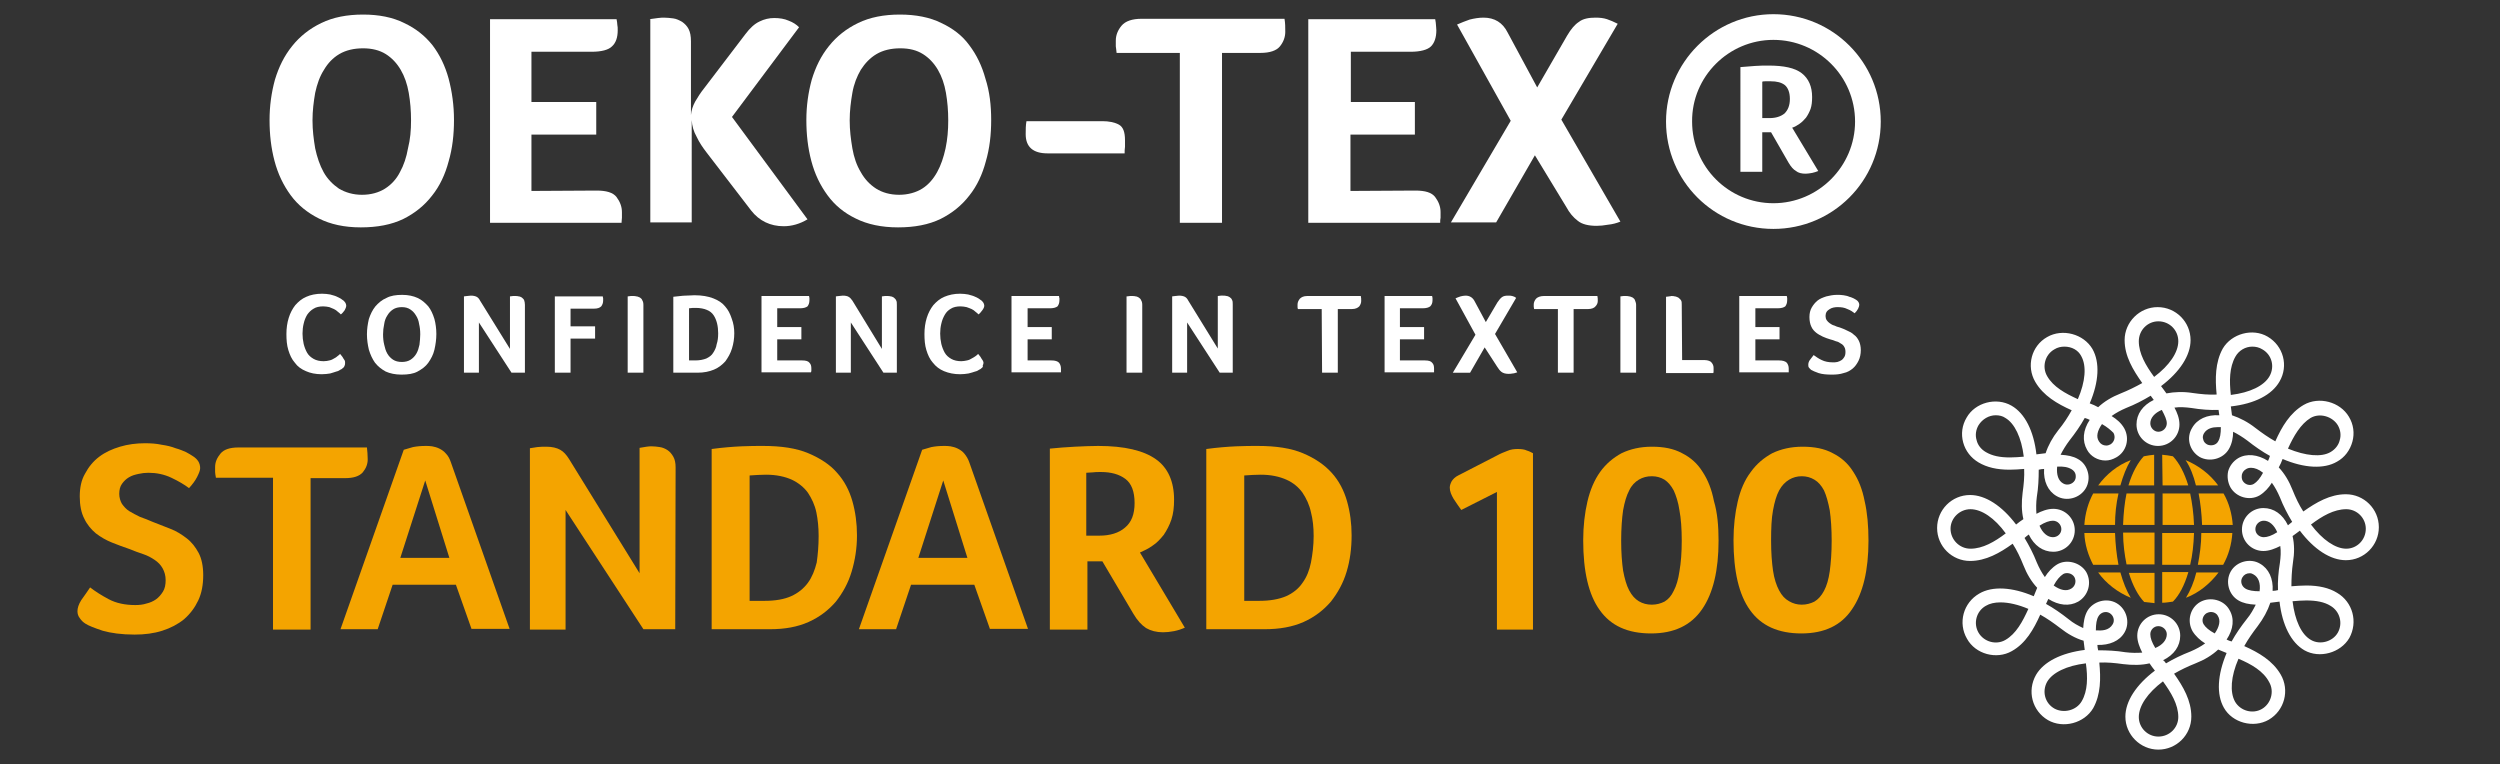 <?xml version="1.0" encoding="UTF-8"?> <!-- Generator: Adobe Illustrator 25.0.0, SVG Export Plug-In . SVG Version: 6.00 Build 0) --> <svg xmlns="http://www.w3.org/2000/svg" xmlns:xlink="http://www.w3.org/1999/xlink" version="1.1" id="layer" x="0px" y="0px" viewBox="0 0 652 199.3" style="enable-background:new 0 0 652 199.3;" xml:space="preserve"><rect x="0" y="0" width="652" height="199.3" fill="#333333" stroke="none"/> <style type="text/css"> .st0{fill:#FFFFFF;} .st1{fill:#F4A400;} </style> <g> <path class="st0" d="M89.4,96c-0.1,0.1-0.3,0.3-0.6,0.4c-0.3,0.2-0.6,0.4-1.1,0.5c-0.5,0.2-1,0.3-1.6,0.5c-0.6,0.1-1.4,0.2-2.2,0.2 c-1.6,0-3-0.3-4.1-0.8c-1.2-0.5-2.2-1.2-2.9-2.2c-0.8-0.9-1.3-2-1.7-3.3c-0.4-1.3-0.5-2.7-0.5-4.2s0.2-2.9,0.6-4.2 c0.4-1.3,1-2.4,1.7-3.3c0.8-0.9,1.7-1.7,2.9-2.2c1.1-0.5,2.5-0.8,4.1-0.8c0.8,0,1.5,0.1,2.1,0.2c0.6,0.2,1.2,0.3,1.6,0.5 c0.5,0.2,0.8,0.4,1.2,0.6c0.3,0.2,0.5,0.4,0.7,0.5c0.2,0.2,0.3,0.3,0.5,0.6c0.1,0.2,0.2,0.5,0.2,0.7c0,0.4-0.2,0.8-0.4,1.2 c-0.3,0.4-0.6,0.8-1,1.1c-0.2-0.2-0.5-0.5-0.8-0.7c-0.3-0.3-0.6-0.5-1-0.7s-0.8-0.3-1.2-0.5c-0.5-0.1-1-0.2-1.6-0.2 c-1,0-1.9,0.2-2.5,0.6c-0.7,0.4-1.2,0.9-1.7,1.6c-0.4,0.7-0.7,1.4-0.9,2.3c-0.2,0.8-0.3,1.7-0.3,2.6s0.1,1.8,0.3,2.7 c0.2,0.8,0.5,1.6,0.9,2.3c0.4,0.7,1,1.2,1.7,1.6s1.6,0.6,2.6,0.6c0.6,0,1.1-0.1,1.5-0.2c0.5-0.1,0.9-0.3,1.2-0.5 c0.4-0.2,0.7-0.4,0.9-0.6c0.3-0.2,0.5-0.4,0.7-0.6c0.1,0.2,0.3,0.3,0.4,0.5c0.2,0.2,0.3,0.4,0.4,0.6s0.3,0.4,0.4,0.6 s0.1,0.4,0.1,0.6c0,0.3,0,0.5-0.1,0.7C89.8,95.6,89.7,95.8,89.4,96"></path> <path class="st0" d="M113.8,87.1c0,1.4-0.2,2.8-0.5,4.1c-0.3,1.3-0.9,2.4-1.6,3.4s-1.7,1.7-2.8,2.3c-1.1,0.6-2.5,0.8-4.2,0.8 c-1.6,0-3-0.3-4.1-0.8c-1.1-0.6-2-1.3-2.8-2.3c-0.7-1-1.2-2.1-1.6-3.4c-0.3-1.3-0.5-2.6-0.5-4s0.2-2.7,0.5-4 c0.4-1.2,0.9-2.3,1.7-3.3c0.8-0.9,1.7-1.7,2.9-2.2c1.1-0.6,2.5-0.8,4.1-0.8s2.9,0.3,4,0.8s2,1.3,2.8,2.2c0.7,0.9,1.2,2,1.6,3.3 C113.6,84.3,113.8,85.7,113.8,87.1 M109.6,87.2c0-1-0.1-1.9-0.3-2.7c-0.1-0.8-0.4-1.6-0.8-2.2c-0.4-0.7-0.9-1.2-1.5-1.6 s-1.3-0.6-2.2-0.6c-0.9,0-1.7,0.2-2.3,0.6c-0.6,0.4-1.1,0.9-1.5,1.6c-0.4,0.6-0.7,1.4-0.8,2.2c-0.2,0.9-0.3,1.8-0.3,2.7 c0,1,0.1,1.9,0.3,2.7c0.2,0.9,0.4,1.6,0.8,2.3c0.4,0.7,0.9,1.2,1.5,1.6s1.4,0.6,2.3,0.6s1.7-0.2,2.3-0.6c0.6-0.4,1.1-0.9,1.5-1.6 s0.6-1.4,0.8-2.3C109.5,89,109.6,88.1,109.6,87.2"></path> <path class="st0" d="M136.9,97.2h-3.5l-8.5-13.1v13.1H121V77.3c0.2,0,0.5-0.1,0.8-0.1s0.7-0.1,1-0.1c0.6,0,1.1,0.1,1.5,0.3 c0.4,0.2,0.7,0.6,0.9,1L133,91V77.3c0.3,0,0.5-0.1,0.8-0.1c0.2,0,0.4,0,0.6,0c0.3,0,0.6,0,0.9,0.1c0.3,0,0.6,0.2,0.8,0.3 c0.2,0.2,0.5,0.4,0.6,0.7c0.1,0.3,0.2,0.7,0.2,1.2L136.9,97.2L136.9,97.2z"></path> <path class="st0" d="M148.8,85.1h6.4v3.2h-6.4v8.9h-4.1V77.3h12.5c0,0.2,0.1,0.4,0.1,0.5c0,0.2,0,0.3,0,0.6c0,0.6-0.2,1.1-0.5,1.5 c-0.4,0.4-1,0.6-1.9,0.6h-6.1V85.1z"></path> <path class="st0" d="M163.7,77.3c0.3,0,0.6-0.1,0.8-0.1c0.3,0,0.5,0,0.6,0c0.3,0,0.6,0,0.9,0.1c0.3,0,0.6,0.2,0.9,0.3 c0.3,0.2,0.5,0.4,0.6,0.7c0.2,0.3,0.3,0.7,0.3,1.2v17.7h-4.1V77.3z"></path> <path class="st0" d="M191.5,86.9c0,1.4-0.2,2.7-0.6,4c-0.4,1.3-1,2.3-1.7,3.3c-0.8,0.9-1.8,1.7-3,2.2s-2.6,0.8-4.3,0.8h-6.3V77.4 c1.3-0.1,2.3-0.3,3.2-0.3s1.7-0.1,2.3-0.1c2,0,3.6,0.3,4.9,0.8c1.3,0.5,2.4,1.2,3.1,2.1c0.8,0.9,1.3,1.9,1.7,3.1 C191.3,84.3,191.5,85.6,191.5,86.9 M187.3,86.9c0-0.9-0.1-1.8-0.3-2.6c-0.2-0.8-0.5-1.5-0.9-2.1s-1-1.1-1.8-1.4 c-0.7-0.3-1.7-0.5-2.8-0.5c-0.6,0-1.2,0-1.8,0.1V94h1.6c1.2,0,2.1-0.2,2.9-0.5c0.8-0.4,1.4-0.8,1.8-1.5c0.4-0.6,0.8-1.4,0.9-2.2 C187.2,88.9,187.3,88,187.3,86.9"></path> <path class="st0" d="M209.2,94c1,0,1.6,0.2,1.9,0.6c0.4,0.4,0.5,0.9,0.5,1.5c0,0.2,0,0.4,0,0.5s0,0.3-0.1,0.5h-12.9V77.2H211 c0,0.2,0.1,0.4,0.1,0.5c0,0.2,0,0.3,0,0.6c0,0.7-0.2,1.2-0.5,1.6c-0.4,0.3-1,0.5-2,0.5h-5.9v4.9h6.3v3.2h-6.3V94L209.2,94L209.2,94 z"></path> <path class="st0" d="M233.9,97.2h-3.5l-8.5-13.1v13.1H218V77.3c0.2,0,0.5-0.1,0.8-0.1s0.7-0.1,1-0.1c0.6,0,1.2,0.1,1.5,0.3 c0.4,0.2,0.7,0.6,1,1L230,91V77.3c0.3,0,0.5-0.1,0.8-0.1c0.2,0,0.4,0,0.6,0c0.3,0,0.6,0,0.9,0.1c0.3,0,0.6,0.2,0.8,0.3 c0.2,0.2,0.5,0.4,0.6,0.7c0.2,0.3,0.2,0.7,0.2,1.2L233.9,97.2L233.9,97.2z"></path> <path class="st0" d="M256,96c-0.1,0.1-0.3,0.3-0.6,0.4c-0.3,0.2-0.6,0.4-1.1,0.5c-0.5,0.2-1,0.3-1.7,0.5c-0.6,0.1-1.4,0.2-2.2,0.2 c-1.6,0-3-0.3-4.2-0.8s-2.1-1.2-2.9-2.2c-0.8-0.9-1.3-2-1.7-3.3s-0.5-2.7-0.5-4.2s0.2-2.9,0.6-4.2c0.4-1.3,1-2.4,1.7-3.3 c0.8-0.9,1.7-1.7,2.9-2.2s2.5-0.8,4.1-0.8c0.8,0,1.5,0.1,2.1,0.2c0.6,0.2,1.2,0.3,1.6,0.5c0.5,0.2,0.9,0.4,1.2,0.6s0.5,0.4,0.7,0.5 c0.2,0.2,0.3,0.3,0.5,0.6c0.1,0.2,0.2,0.5,0.2,0.7c0,0.4-0.2,0.8-0.5,1.2c-0.3,0.4-0.6,0.8-1,1.1c-0.2-0.2-0.5-0.5-0.8-0.7 c-0.3-0.3-0.6-0.5-1-0.7s-0.8-0.3-1.3-0.5c-0.5-0.1-1-0.2-1.6-0.2c-1,0-1.9,0.2-2.5,0.6c-0.7,0.4-1.2,0.9-1.6,1.6 c-0.4,0.7-0.7,1.4-0.9,2.3c-0.2,0.8-0.3,1.7-0.3,2.6s0.1,1.8,0.3,2.7c0.2,0.8,0.5,1.6,0.9,2.3c0.4,0.7,1,1.2,1.7,1.6 s1.6,0.6,2.6,0.6c0.5,0,1-0.1,1.5-0.2s0.9-0.3,1.2-0.5c0.4-0.2,0.7-0.4,1-0.6s0.5-0.4,0.7-0.6c0.1,0.2,0.3,0.3,0.4,0.5 c0.2,0.2,0.3,0.4,0.4,0.6s0.3,0.4,0.4,0.6s0.2,0.4,0.2,0.6c0,0.3-0.1,0.5-0.2,0.7C256.4,95.6,256.3,95.8,256,96"></path> <path class="st0" d="M274.2,94c1,0,1.6,0.2,2,0.6c0.3,0.4,0.5,0.9,0.5,1.5c0,0.2,0,0.4,0,0.5s0,0.3,0,0.5h-12.9V77.2h12.4 c0,0.2,0,0.4,0.1,0.5v0.6c0,0.7-0.2,1.2-0.5,1.6c-0.4,0.3-1,0.5-2,0.5H268v4.9h6.3v3.2H268V94L274.2,94L274.2,94z"></path> <path class="st0" d="M293.9,77.3c0.3,0,0.6-0.1,0.8-0.1c0.3,0,0.5,0,0.6,0c0.3,0,0.6,0,0.9,0.1c0.3,0,0.6,0.2,0.8,0.3 c0.3,0.2,0.5,0.4,0.6,0.7c0.2,0.3,0.3,0.7,0.3,1.2v17.7h-4.1V77.3H293.9z"></path> <path class="st0" d="M321.5,97.2h-3.4l-8.5-13.1v13.1h-3.9V77.3c0.2,0,0.5-0.1,0.8-0.1s0.7-0.1,1-0.1c0.6,0,1.1,0.1,1.5,0.3 s0.7,0.6,0.9,1l7.7,12.5V77.2c0.3,0,0.5-0.1,0.8-0.1c0.2,0,0.4,0,0.6,0c0.3,0,0.6,0,0.9,0.1c0.3,0,0.6,0.2,0.8,0.3 c0.3,0.2,0.5,0.4,0.6,0.7c0.2,0.3,0.2,0.7,0.2,1.2V97.2z"></path> <path class="st0" d="M344.7,80.6h-6.2l0,0c-0.1-0.2-0.1-0.4-0.1-0.6s0-0.3,0-0.6c0-0.5,0.2-1,0.6-1.5c0.4-0.4,1-0.7,1.9-0.7h14 c0.1,0.4,0.1,0.8,0.1,1.3s-0.2,1-0.5,1.4c-0.4,0.4-1,0.7-1.9,0.7h-3.7v16.6h-4.1L344.7,80.6L344.7,80.6z"></path> <path class="st0" d="M371.6,94c1,0,1.6,0.2,1.9,0.6c0.4,0.4,0.5,0.9,0.5,1.5c0,0.2,0,0.4,0,0.5s0,0.3,0,0.5h-12.9V77.2h12.4 c0,0.2,0.1,0.4,0.1,0.5c0,0.2,0,0.3,0,0.6c0,0.7-0.2,1.2-0.6,1.6c-0.4,0.3-1,0.5-2,0.5h-5.9v4.9h6.3v3.2h-6.3V94L371.6,94L371.6,94 z"></path> <path class="st0" d="M387.2,90.6l-3.8,6.6h-4.5l5.9-9.9l-5.2-9.5c0.4-0.2,0.8-0.3,1.3-0.5c0.4-0.1,0.9-0.2,1.3-0.2 c1.1,0,1.9,0.5,2.4,1.5l2.9,5.4l3-5.1c0.4-0.6,0.8-1.1,1.2-1.4c0.4-0.3,0.9-0.4,1.6-0.4c0.4,0,0.8,0,1.1,0.1c0.3,0.1,0.7,0.2,1,0.5 l-5.5,9.4l5.8,10c-0.4,0.1-0.8,0.3-1.2,0.3c-0.4,0.1-0.8,0.1-1.1,0.1c-0.8,0-1.4-0.2-1.8-0.5s-0.8-0.8-1.1-1.3L387.2,90.6z"></path> <path class="st0" d="M406.3,80.6h-6.2l0,0c0-0.2-0.1-0.4-0.1-0.6s0-0.3,0-0.6c0-0.5,0.2-1,0.6-1.5c0.4-0.4,1.1-0.7,2-0.7h14 c0.1,0.4,0.1,0.8,0.1,1.3s-0.2,1-0.6,1.4c-0.3,0.4-1,0.7-1.9,0.7h-3.8v16.6h-4.1V80.6z"></path> <path class="st0" d="M422.6,77.3c0.3,0,0.5-0.1,0.8-0.1s0.5,0,0.6,0c0.3,0,0.6,0,0.9,0.1c0.3,0,0.6,0.2,0.9,0.3 c0.3,0.2,0.5,0.4,0.6,0.7c0.1,0.3,0.3,0.7,0.3,1.2v17.7h-4.1L422.6,77.3L422.6,77.3z"></path> <path class="st0" d="M438.7,93.9h5.8c0.5,0,0.9,0.1,1.2,0.2c0.3,0.1,0.6,0.3,0.7,0.5c0.2,0.2,0.3,0.4,0.4,0.7 c0.1,0.2,0.1,0.5,0.1,0.8v0.7c0,0.3,0,0.4-0.1,0.5h-12.3V77.4c0.3,0,0.6-0.1,0.8-0.1c0.3,0,0.5-0.1,0.6-0.1c0.3,0,0.6,0,0.9,0.1 c0.3,0,0.6,0.2,0.9,0.3c0.2,0.2,0.5,0.4,0.7,0.7c0.2,0.3,0.2,0.7,0.2,1.2L438.7,93.9L438.7,93.9z"></path> <path class="st0" d="M464,94c0.9,0,1.6,0.2,2,0.6c0.3,0.4,0.5,0.9,0.5,1.5c0,0.2,0,0.4,0,0.5s0,0.3,0,0.5h-12.9V77.2H466 c0,0.2,0.1,0.4,0.1,0.5c0,0.2,0,0.3,0,0.6c0,0.7-0.2,1.2-0.5,1.6c-0.4,0.3-1,0.5-2,0.5h-5.8v4.9h6.3v3.2h-6.3V94L464,94L464,94z"></path> <path class="st0" d="M473,92.6c0.6,0.4,1.2,0.9,2.1,1.3c0.8,0.4,1.8,0.6,2.9,0.6c0.4,0,0.8,0,1.2-0.1c0.4-0.1,0.8-0.3,1.1-0.5 c0.3-0.2,0.5-0.5,0.7-0.8s0.3-0.8,0.3-1.3s-0.1-1-0.3-1.3c-0.2-0.4-0.5-0.7-0.9-0.9c-0.4-0.3-0.8-0.5-1.3-0.6 c-0.5-0.2-1-0.4-1.5-0.5c-0.6-0.2-1.3-0.4-1.9-0.7c-0.6-0.3-1.2-0.6-1.7-1s-1-0.9-1.3-1.6c-0.3-0.6-0.5-1.5-0.5-2.5 s0.2-1.8,0.6-2.5s0.9-1.3,1.5-1.8s1.4-0.8,2.3-1.1c0.8-0.2,1.8-0.4,2.7-0.4c0.6,0,1.3,0,1.8,0.1c0.6,0.1,1.1,0.2,1.5,0.4 c0.5,0.1,0.8,0.3,1.1,0.4c0.3,0.2,0.6,0.3,0.7,0.4c0.5,0.3,0.8,0.8,0.8,1.3c0,0.2-0.1,0.6-0.3,1c-0.2,0.4-0.5,0.8-0.9,1.2 c-0.5-0.4-1.1-0.8-1.9-1.1c-0.8-0.4-1.6-0.5-2.5-0.5c-0.3,0-0.7,0-1.1,0.1s-0.7,0.2-1,0.4c-0.3,0.2-0.6,0.4-0.8,0.7 c-0.2,0.3-0.3,0.7-0.3,1.1s0.1,0.8,0.3,1.1c0.2,0.3,0.5,0.6,0.8,0.8c0.3,0.2,0.7,0.5,1.2,0.6c0.4,0.2,0.9,0.4,1.4,0.5 c0.6,0.2,1.3,0.5,1.9,0.8c0.7,0.3,1.3,0.6,1.8,1.1c0.6,0.4,1,1,1.3,1.6s0.5,1.5,0.5,2.4c0,1-0.2,2-0.6,2.8s-0.9,1.5-1.5,2 s-1.4,1-2.4,1.2c-0.9,0.3-1.9,0.4-3,0.4c-1.4,0-2.6-0.1-3.5-0.4s-1.5-0.6-1.9-0.8c-0.2-0.2-0.4-0.3-0.6-0.6 c-0.2-0.2-0.2-0.5-0.2-0.8s0.1-0.8,0.4-1.2C472.4,93.4,472.7,93,473,92.6"></path> <path class="st0" d="M118.4,31.3c0,3.8-0.4,7.4-1.4,10.8c-0.9,3.4-2.3,6.4-4.3,8.9c-2,2.6-4.5,4.6-7.5,6.1 c-3.1,1.5-6.8,2.2-11.1,2.2c-4.3,0-7.9-0.8-10.9-2.3s-5.5-3.5-7.4-6.1s-3.3-5.5-4.2-8.9c-0.9-3.4-1.3-6.9-1.3-10.7 c0-3.7,0.5-7.2,1.4-10.5c1-3.3,2.4-6.2,4.5-8.8c2-2.5,4.5-4.5,7.6-6s6.7-2.2,10.9-2.2c4.1,0,7.7,0.7,10.7,2.2 c3,1.4,5.4,3.3,7.4,5.8c1.9,2.5,3.3,5.4,4.2,8.7C117.9,23.9,118.4,27.5,118.4,31.3 M107.2,31.4c0-2.5-0.2-4.9-0.6-7.2 s-1.1-4.3-2.1-6s-2.3-3.1-3.9-4.1s-3.6-1.5-5.9-1.5c-2.4,0-4.5,0.5-6.2,1.5s-3,2.4-4,4.1c-1.1,1.7-1.8,3.7-2.3,6 c-0.4,2.3-0.7,4.7-0.7,7.2c0,2.6,0.3,4.9,0.7,7.3c0.5,2.3,1.2,4.4,2.2,6.2c1,1.8,2.4,3.2,4,4.3c1.7,1,3.7,1.6,6,1.6 c2.4,0,4.4-0.6,6-1.6s3-2.5,3.9-4.3c1-1.8,1.7-3.9,2.1-6.2C107,36.3,107.2,34,107.2,31.4"></path> <path class="st0" d="M155.6,49.7c2.5,0,4.3,0.5,5.2,1.7s1.4,2.5,1.4,3.9c0,0.6,0,1.1,0,1.5s-0.1,0.8-0.1,1.3h-34.3V5h33 c0.1,0.6,0.2,1.1,0.2,1.5c0.1,0.4,0.1,0.8,0.1,1.4c0,1.9-0.5,3.3-1.5,4.2c-0.9,0.9-2.7,1.4-5.3,1.4h-15.7v13.1h16.9v8.5h-16.9v14.7 L155.6,49.7L155.6,49.7z"></path> <path class="st0" d="M169.4,5c0.8-0.1,1.5-0.2,2.2-0.3s1.3-0.1,1.6-0.1c0.8,0,1.6,0.1,2.4,0.2c0.8,0.1,1.6,0.5,2.3,0.9 c0.7,0.5,1.3,1.1,1.7,1.9c0.4,0.8,0.6,1.8,0.6,3.2V30c0.1-1.2,0.5-2.4,1.1-3.5c0.7-1.2,1.4-2.3,2.2-3.3l10.9-14.3 c1.2-1.6,2.4-2.7,3.7-3.3c1.2-0.6,2.5-0.9,3.8-0.9c1.4,0,2.7,0.2,3.8,0.7c1.1,0.4,2,1,2.7,1.7l-17.5,23.4l19.7,26.7 c-2,1.2-4.1,1.8-6.2,1.8c-3.5,0-6.4-1.4-8.5-4.1l-11.6-15.1c-1-1.3-1.9-2.6-2.6-4.1c-0.8-1.4-1.2-2.8-1.3-4.4V58h-10.8V5H169.4z"></path> <path class="st0" d="M258.5,31.3c0,3.8-0.4,7.4-1.4,10.8c-0.9,3.4-2.3,6.4-4.3,8.9c-2,2.6-4.5,4.6-7.5,6.1 c-3.1,1.5-6.8,2.2-11.1,2.2s-8-0.8-11-2.3c-3.1-1.5-5.5-3.5-7.4-6.1s-3.3-5.5-4.2-8.9s-1.3-6.9-1.3-10.7c0-3.7,0.5-7.2,1.4-10.5 c1-3.3,2.4-6.2,4.5-8.8c2-2.5,4.5-4.5,7.6-6s6.7-2.2,10.9-2.2c4.1,0,7.8,0.7,10.8,2.2c3,1.4,5.5,3.3,7.3,5.8 c1.9,2.5,3.3,5.4,4.2,8.7C258.1,23.9,258.5,27.5,258.5,31.3 M247.3,31.4c0-2.5-0.2-4.9-0.6-7.2c-0.4-2.3-1.1-4.3-2.1-6 s-2.3-3.1-3.9-4.1c-1.6-1-3.5-1.5-5.9-1.5s-4.5,0.5-6.2,1.5s-3,2.4-4.1,4.1c-1,1.7-1.8,3.7-2.2,6s-0.7,4.7-0.7,7.2 c0,2.6,0.3,4.9,0.7,7.3c0.4,2.3,1.1,4.4,2.2,6.2c1,1.8,2.3,3.2,4,4.3c1.6,1,3.6,1.6,6,1.6c2.3,0,4.4-0.6,6-1.6s2.9-2.5,3.9-4.3 s1.7-3.9,2.2-6.2C247.1,36.3,247.3,34,247.3,31.4"></path> <path class="st0" d="M273.2,40c-3.8,0-5.7-1.7-5.7-5c0-1.2,0-2.3,0.2-3.4h19.8c1.7,0,3.2,0.3,4.3,0.9c1.1,0.6,1.6,1.9,1.6,4.1v1.7 c-0.1,0.6-0.1,1.1-0.1,1.7L273.2,40L273.2,40z"></path> <path class="st0" d="M307.8,13.8h-16.6v-0.1c-0.1-0.6-0.1-1.2-0.2-1.6c0-0.4,0-0.9,0-1.5c0-1.4,0.5-2.7,1.5-3.9s2.8-1.8,5.2-1.8 H335c0.2,1.1,0.2,2.3,0.2,3.4c0,1.4-0.5,2.7-1.4,3.8s-2.6,1.7-5.1,1.7h-10v44.3h-11V13.8H307.8z"></path> <path class="st0" d="M369.1,49.7c2.6,0,4.3,0.5,5.2,1.7c0.9,1.2,1.4,2.5,1.4,3.9v1.5c-0.1,0.4-0.1,0.8-0.1,1.3h-34.4V5h33.1 c0.1,0.6,0.2,1.1,0.2,1.5s0.1,0.8,0.1,1.4c0,1.9-0.5,3.3-1.4,4.2s-2.8,1.4-5.3,1.4h-15.6v13.1H369v8.5h-16.8v14.7L369.1,49.7 L369.1,49.7z"></path> <path class="st0" d="M400.3,40.5L390.2,58h-11.8L394,31.5L380,6.4c1.1-0.5,2.2-0.9,3.3-1.3c1.2-0.3,2.4-0.5,3.6-0.5 c2.9,0,5,1.3,6.3,3.9l7.7,14.3l7.8-13.5c1-1.7,2-2.9,3.1-3.6c1-0.8,2.5-1.1,4.3-1.1c1.1,0,2.1,0.1,3,0.4c0.9,0.3,1.8,0.7,2.8,1.2 l-14.7,25l15.4,26.6c-1,0.4-2.1,0.7-3.2,0.8c-1.1,0.2-2.1,0.3-3,0.3c-2.1,0-3.8-0.4-4.9-1.3c-1.2-0.9-2.2-2.1-3-3.6L400.3,40.5z"></path> <path class="st0" d="M462.5,10.4c11.7,0,21.3,9.5,21.3,21.3c0,11.7-9.6,21.3-21.3,21.3c-11.7,0-21.2-9.5-21.2-21.3 C441.2,20,450.8,10.4,462.5,10.4 M462.5,3.7c-15.4,0-28,12.6-28,28c0,15.5,12.5,28,28,28s28-12.5,28-28S478,3.7,462.5,3.7"></path> <path class="st0" d="M472.6,25.3c0,1.2-0.1,2.2-0.4,3.1c-0.3,0.8-0.7,1.6-1.2,2.3c-0.5,0.6-1.1,1.2-1.7,1.6c-0.6,0.4-1.2,0.8-1.9,1 l6.8,11.3c-0.5,0.2-1.1,0.4-1.6,0.5c-0.6,0.1-1.2,0.2-1.7,0.2c-1,0-1.9-0.2-2.5-0.7c-0.7-0.4-1.3-1.1-1.9-2.1l-4.6-8h-2.3v10.3 h-5.7V17.5c1.3-0.1,2.5-0.2,3.8-0.3s2.4-0.1,3.5-0.1c4,0,6.9,0.6,8.7,2C471.7,20.5,472.6,22.6,472.6,25.3 M466.8,25.8 c0-1.7-0.5-2.9-1.3-3.6c-0.9-0.7-2.1-1-3.7-1c-0.5,0-0.9,0-1.3,0s-0.7,0-0.9,0.1v9.5h1.9c1.6,0,2.9-0.4,3.9-1.2 C466.3,28.7,466.8,27.5,466.8,25.8"></path> <path class="st0" d="M562.9,195.5c-4.7,0-8.6-3.9-8.6-8.6c0-4,2.8-8.3,7.7-12c-0.5-0.6-1-1.3-1.4-1.9c-2.1,0.5-4.4,0.5-6.9,0.2 c-2.1-0.3-4.2-0.5-6.2-0.4c0.4,4.1,0.4,8.3-1.6,11.9c-2.3,3.9-7.8,5.4-11.8,3.1c-4.1-2.4-5.5-7.6-3.1-11.8c2-3.4,6.5-5.7,12.7-6.5 c-0.1-0.8-0.2-1.6-0.3-2.4c-2.1-0.6-4.2-1.8-6.1-3.3c-1.7-1.3-3.4-2.5-5.2-3.5c-1.7,3.8-3.8,7.5-7.4,9.5c-4,2.3-9.5,0.8-11.7-3.2 c-2.4-4.1-1-9.4,3.2-11.8c3.4-2,8.6-1.7,14.2,0.7c0.3-0.7,0.6-1.5,0.9-2.2c-1.5-1.6-2.7-3.6-3.6-5.9c-0.8-2-1.7-3.9-2.8-5.6 c-3.3,2.4-7,4.5-11.1,4.5c-4.7,0-8.6-3.8-8.6-8.6c0-4.7,3.8-8.6,8.6-8.6c4,0,8.3,2.8,12,7.7c0.6-0.5,1.3-1,1.9-1.4 c-0.5-2.1-0.5-4.5-0.2-6.9c0.3-2.1,0.5-4.2,0.4-6.2c-1.3,0.1-2.5,0.2-3.8,0.2c-3.3,0-5.9-0.6-8.1-1.9c-2-1.2-3.4-3-4-5.2 c-0.6-2.2-0.3-4.5,0.9-6.5c2.2-3.9,7.7-5.4,11.7-3.1c3.5,2,5.8,6.6,6.5,12.7c0.8-0.1,1.6-0.2,2.4-0.3c0.7-2.1,1.8-4.1,3.3-6 c1.4-1.7,2.5-3.4,3.5-5.2c-3.8-1.7-7.4-3.8-9.5-7.4c-2.4-4.1-1-9.4,3.1-11.7c4-2.3,9.5-0.8,11.8,3.1c2,3.5,1.7,8.6-0.7,14.2 c0.8,0.3,1.5,0.6,2.2,1c1.6-1.5,3.6-2.7,5.9-3.6c2-0.8,3.8-1.7,5.6-2.7c-2.4-3.4-4.6-7-4.6-11.2c0-4.7,3.9-8.6,8.6-8.6 c4.8,0,8.6,3.9,8.6,8.6c0,4-2.8,8.3-7.7,12c0.5,0.7,1,1.3,1.4,1.9c2.1-0.4,4.4-0.5,6.9-0.1c2.1,0.3,4.2,0.5,6.2,0.4 c-0.4-4.1-0.4-8.4,1.6-12c2.3-3.9,7.8-5.4,11.7-3.1c4.1,2.4,5.5,7.6,3.1,11.7c-2,3.5-6.5,5.8-12.7,6.5c0.1,0.8,0.2,1.6,0.3,2.3 c2.1,0.7,4.2,1.8,6.1,3.3c1.7,1.3,3.4,2.5,5.2,3.5c1.7-3.8,3.8-7.4,7.4-9.5c4-2.3,9.5-0.8,11.8,3.1c1.2,2,1.5,4.3,0.9,6.5 s-2,4.1-4,5.2c-3.4,2-8.6,1.7-14.2-0.7c-0.3,0.8-0.6,1.5-1,2.2c1.5,1.6,2.7,3.6,3.6,5.9c0.8,2,1.7,3.9,2.8,5.6 c3.4-2.4,7-4.5,11.1-4.5c4.7,0,8.6,3.8,8.6,8.6c0,4.7-3.8,8.6-8.6,8.6c-4,0-8.3-2.8-12-7.7c-0.7,0.5-1.3,1-1.9,1.4 c0.5,2.1,0.5,4.5,0.1,6.9c-0.3,2.1-0.4,4.2-0.4,6.2c1.3-0.1,2.6-0.2,3.9-0.2c3.2,0,5.9,0.6,8,1.9c4.1,2.4,5.5,7.6,3.2,11.8 c-2.3,3.9-7.8,5.4-11.7,3.2c-3.5-2-5.8-6.6-6.5-12.7c-0.8,0.1-1.6,0.2-2.4,0.3c-0.7,2.1-1.8,4.1-3.3,6.1c-1.3,1.7-2.5,3.4-3.5,5.2 c3.8,1.7,7.4,3.8,9.5,7.4c2.4,4.1,1,9.4-3.1,11.8c-4,2.3-9.5,0.8-11.7-3.1c-2-3.5-1.7-8.6,0.7-14.3c-0.8-0.3-1.5-0.6-2.2-0.9 c-1.6,1.5-3.6,2.7-5.9,3.6c-2,0.8-3.9,1.7-5.6,2.7c2.4,3.4,4.5,7,4.5,11.2C571.5,191.7,567.6,195.5,562.9,195.5 M564.1,177.7 c-4,3-6.3,6.4-6.3,9.3c0,2.8,2.3,5.1,5.1,5.1c2.9,0,5.2-2.3,5.2-5.1C568.1,183.7,566.2,180.6,564.1,177.7 M583.8,171.8 c-2,4.6-2.3,8.7-0.9,11.2c1.4,2.4,4.6,3.3,7,1.9s3.3-4.6,1.9-7C590.3,175,587.1,173.2,583.8,171.8 M544,173 c-5,0.6-8.7,2.4-10.1,4.8c-1.4,2.5-0.6,5.6,1.9,7c2.4,1.3,5.7,0.5,7.1-1.9C544.5,180.2,544.5,176.6,544,173 M564.9,173L564.9,173 c2-1.2,4.1-2.2,6.4-3.1c1.4-0.6,2.7-1.3,3.8-2.1c-1.3-0.8-2.5-1.9-3.3-3.2c-1.5-2.7-0.6-6.1,2-7.6c2.7-1.5,6.2-0.5,7.6,2 c1.4,2.3,1.1,5.1-0.7,7.8c0.4,0.2,0.9,0.4,1.3,0.5l0,0c1.1-2,2.5-4,4-5.9c1-1.2,1.7-2.5,2.3-3.7c-1.9-0.1-3.3-0.4-4.5-1.1 c-2.6-1.5-3.5-5-2-7.6s5.1-3.5,7.6-2c2.3,1.3,3.5,3.9,3.3,7.1c0.5,0,1-0.1,1.4-0.2l0,0c-0.1-2.3,0.1-4.7,0.5-7.1 c0.2-1.5,0.3-3,0.1-4.4c-1.4,0.7-2.9,1.3-4.4,1.3c-3.1,0-5.6-2.5-5.6-5.6s2.5-5.6,5.6-5.6c2.7,0,5,1.6,6.4,4.5 c0.4-0.3,0.7-0.6,1.1-0.9l0,0c-1.2-2-2.3-4.1-3.2-6.4c-0.6-1.4-1.3-2.7-2.1-3.8c-0.8,1.3-1.9,2.5-3.2,3.3c-2.6,1.5-6.1,0.5-7.6-2.1 c-0.7-1.3-0.9-2.8-0.6-4.2c0.4-1.4,1.3-2.6,2.6-3.4c2.2-1.3,5.1-1,7.8,0.7c0.2-0.4,0.4-0.9,0.5-1.3l0,0c-2-1.1-4-2.5-5.9-4 c-1.2-0.9-2.5-1.7-3.7-2.3c0,1.5-0.3,3.1-1.1,4.5c-1.5,2.6-5,3.5-7.6,2.1c-2.7-1.6-3.6-5-2-7.6c1.3-2.3,3.9-3.5,7.1-3.3 c-0.1-0.4-0.1-0.9-0.2-1.4l0,0c-2.2,0.1-4.7-0.1-7.1-0.5c-1.5-0.2-3-0.3-4.4-0.1c0.7,1.3,1.3,2.8,1.3,4.4c0,3.1-2.5,5.6-5.6,5.6 s-5.6-2.5-5.6-5.6c0-2.7,1.6-5,4.5-6.4c-0.3-0.4-0.6-0.8-0.8-1.1l0,0l0,0c-2,1.2-4.1,2.3-6.4,3.2c-1.4,0.6-2.7,1.3-3.8,2.1 c1.3,0.8,2.5,1.8,3.3,3.2c1.5,2.7,0.6,6.1-2.1,7.6c-0.9,0.5-1.8,0.8-2.8,0.8c-2,0-3.9-1.1-4.8-2.8c-1.3-2.3-1.1-5.1,0.7-7.8 c-0.4-0.2-0.9-0.4-1.3-0.5l0,0l0,0c-1.1,2-2.5,4-4,5.9c-0.9,1.2-1.7,2.5-2.3,3.7c1.8,0.1,3.3,0.4,4.5,1.1c1.3,0.7,2.2,1.9,2.6,3.4 c0.4,1.4,0.2,3-0.5,4.2c-1.5,2.6-5,3.6-7.6,2.1c-2.3-1.3-3.5-3.9-3.3-7.1c-0.5,0-1,0.1-1.4,0.2l0,0c0,2.3-0.1,4.7-0.5,7.1 c-0.2,1.5-0.2,3-0.1,4.4c1.3-0.7,2.9-1.3,4.4-1.3c3.1,0,5.6,2.5,5.6,5.6s-2.5,5.6-5.6,5.6c-2.7,0-5-1.6-6.4-4.5 c-0.4,0.3-0.8,0.6-1.1,0.9l0,0c1.2,2,2.3,4.1,3.2,6.4c0.6,1.4,1.3,2.7,2.1,3.8c0.8-1.3,1.9-2.5,3.2-3.3c2.5-1.5,6.1-0.5,7.6,2 c1.5,2.7,0.6,6.1-2.1,7.7c-2.3,1.3-5.1,1-7.8-0.7c-0.2,0.4-0.4,0.9-0.6,1.3l0,0l0,0c2,1.1,4,2.5,5.9,4c1.2,1,2.5,1.7,3.8,2.3 c0.1-1.5,0.3-3.1,1.1-4.5c1.5-2.5,5-3.5,7.6-2s3.6,5,2.1,7.6c-1.3,2.3-4,3.4-7.1,3.3c0,0.5,0.1,0.9,0.2,1.4l0,0 c2.3,0,4.7,0.1,7.1,0.5c1.6,0.2,3,0.2,4.4,0.1c-0.7-1.4-1.3-2.9-1.3-4.4c0-3.1,2.5-5.6,5.6-5.6s5.6,2.5,5.6,5.6 c0,2.7-1.6,5-4.5,6.4C564.3,172.2,564.6,172.6,564.9,173 M562.9,163.3c-1.2,0-2.1,1-2.1,2.1c0,1,0.4,2.1,1.3,3.6 c1.9-0.8,3-2.1,3-3.6C565.1,164.3,564.1,163.3,562.9,163.3 M597.9,156.8c0.6,5,2.3,8.7,4.8,10.1c2.4,1.4,5.7,0.4,7-1.9 c1.4-2.5,0.5-5.6-1.9-7c-1.6-1-3.7-1.4-6.3-1.4C600.4,156.6,599.1,156.7,597.9,156.8 M521.7,157.1c-1.5,0-2.8,0.3-3.8,0.9 c-2.5,1.4-3.3,4.6-1.9,7c1.4,2.4,4.6,3.3,7,1.9c2.8-1.6,4.5-4.8,6-8.1C526.4,157.7,523.9,157.1,521.7,157.1 M576.6,159.6 c-0.3,0-0.7,0.1-1.1,0.3c-1,0.6-1.4,1.9-0.8,2.9c0.5,0.8,1.4,1.6,2.9,2.4c1.2-1.7,1.6-3.4,0.8-4.6 C578.1,160,577.4,159.6,576.6,159.6 M546.6,164.4c1.5,0.1,3.4,0.1,4.4-1.6c0.6-1,0.2-2.3-0.8-2.9s-2.3-0.2-2.9,0.8 C546.8,161.5,546.6,162.7,546.6,164.4 M586.7,149.5c-0.8,0-1.5,0.4-1.9,1.1c-0.6,1-0.2,2.3,0.8,2.9c0.8,0.5,2.1,0.7,3.7,0.7 c0.3-2.1-0.3-3.7-1.6-4.4C587.4,149.6,587.1,149.5,586.7,149.5 M535.6,152.7c1.7,1.2,3.3,1.6,4.6,0.8c1-0.6,1.4-1.9,0.8-3 c-0.6-1-2-1.3-2.9-0.8C537.2,150.3,536.4,151.2,535.6,152.7 M602.7,136.8c3,4,6.4,6.3,9.2,6.3s5.1-2.3,5.1-5.2 c0-2.8-2.3-5.1-5.1-5.1C608.7,132.8,605.6,134.6,602.7,136.8 M513.9,132.8c-2.8,0-5.2,2.3-5.2,5.1c0,2.8,2.3,5.2,5.2,5.2 c3.2,0,6.3-1.8,9.2-4C520.2,135.1,516.8,132.8,513.9,132.8 M590.4,135.8c-1.2,0-2.2,1-2.2,2.2s1,2.1,2.2,2.1c0.9,0,2.1-0.4,3.5-1.3 C593.1,136.9,591.8,135.8,590.4,135.8 M531.9,137.1c0.8,1.9,2.1,3,3.5,3c1.2,0,2.2-0.9,2.2-2.1s-1-2.2-2.2-2.2 C534.5,135.8,533.3,136.2,531.9,137.1 M587.1,122c-0.5,0-1,0.1-1.4,0.4c-0.5,0.3-0.8,0.7-1,1.3c-0.1,0.6-0.1,1.2,0.2,1.7 c0.6,1,1.9,1.4,2.9,0.8c0.8-0.5,1.6-1.4,2.4-2.9C589.1,122.4,588,122,587.1,122 M536.5,121.7c-0.2,2.1,0.3,3.7,1.6,4.4 c1,0.6,2.4,0.2,3-0.8c0.3-0.5,0.3-1.1,0.2-1.6s-0.5-1-1-1.3C539.3,121.8,538.1,121.6,536.5,121.7 M520.5,108.3 c-1.8,0-3.5,1-4.5,2.6c-0.7,1.2-0.9,2.6-0.5,3.9c0.3,1.3,1.2,2.4,2.4,3.1c1.7,1,3.7,1.4,6.3,1.4c1.2,0,2.4-0.1,3.6-0.2 c-0.6-5-2.4-8.7-4.8-10.1C522.3,108.5,521.4,108.3,520.5,108.3 M596.7,117c4.6,1.9,8.7,2.3,11.1,0.9c1.2-0.7,2.1-1.8,2.4-3.1 c0.4-1.3,0.2-2.7-0.5-3.9c-1.4-2.3-4.7-3.3-7.1-1.9C600,110.6,598.2,113.7,596.7,117 M578.3,111.4c-1.2,0-2.7,0.3-3.5,1.6 c-0.3,0.5-0.4,1.1-0.2,1.6c0.1,0.6,0.5,1,1,1.3c1,0.5,2.4,0.2,2.9-0.8c0.5-0.8,0.7-2,0.7-3.7C578.9,111.4,578.6,111.4,578.3,111.4 M548.2,110.6c-1.2,1.7-1.6,3.3-0.8,4.5c0.4,0.7,1.1,1.1,1.9,1.1c0.4,0,0.7-0.1,1.1-0.3c1-0.6,1.4-1.9,0.8-3 C550.5,112.2,549.6,111.4,548.2,110.6 M563.8,106.9c-1.9,0.8-3,2.1-3,3.5c0,1.2,1,2.2,2.1,2.2c1.2,0,2.2-1,2.2-2.2 C565.1,109.5,564.6,108.4,563.8,106.9 M538.4,90.4c-0.9,0-1.8,0.2-2.6,0.7c-2.5,1.4-3.3,4.6-1.9,7c1.6,2.8,4.7,4.5,8,6 c2-4.6,2.3-8.7,0.9-11.2C542,91.3,540.3,90.4,538.4,90.4 M587.4,90.4c-1.8,0-3.5,1-4.4,2.6c-1.6,2.8-1.6,6.4-1.2,10 c5-0.6,8.7-2.4,10.1-4.9c1.4-2.5,0.6-5.6-1.9-7C589.2,90.6,588.3,90.4,587.4,90.4 M562.9,83.8c-2.8,0-5.1,2.3-5.1,5.2 c0,3.2,1.8,6.3,4,9.3c4-3,6.3-6.4,6.3-9.3C568.1,86.1,565.8,83.8,562.9,83.8"></path> <path class="st1" d="M543.6,136.9c0.2-3,1-5.8,2.3-8.2h6.6c-0.6,2.6-0.9,5.4-0.9,8.2H543.6z"></path> <path class="st1" d="M553,149.3c0.7,2.5,1.6,4.8,2.7,6.6c-3.4-1.4-6.4-3.7-8.5-6.6H553z"></path> <path class="st1" d="M551.6,139c0.1,2.9,0.4,5.7,0.9,8.3h-6.6c-1.3-2.5-2.2-5.3-2.3-8.3H551.6z"></path> <path class="st1" d="M547.2,126.6c2.2-3,5.1-5.3,8.5-6.6c-1.1,1.8-2,4.1-2.7,6.6H547.2z"></path> <path class="st1" d="M570,120c3.4,1.4,6.4,3.7,8.5,6.6h-5.8C572.1,124.1,571.2,121.8,570,120"></path> <path class="st1" d="M578.6,149.3c-2.2,2.9-5.1,5.3-8.5,6.6c1.1-1.8,2.1-4.1,2.7-6.6H578.6z"></path> <path class="st1" d="M582.2,139c-0.2,3-1,5.8-2.4,8.3h-6.6c0.5-2.6,0.9-5.4,0.9-8.3H582.2z"></path> <path class="st1" d="M579.9,128.7c1.4,2.4,2.2,5.3,2.4,8.2h-8c-0.1-2.8-0.4-5.6-0.9-8.2H579.9z"></path> <path class="st1" d="M559.1,119c0.9-0.2,1.8-0.3,2.7-0.4v8h-6.7C556.1,123.2,557.6,120.6,559.1,119"></path> <path class="st1" d="M553.7,136.9c0.1-3,0.4-5.8,0.9-8.2h7.3v8.2H553.7z"></path> <path class="st1" d="M554.6,147.2c-0.5-2.5-0.9-5.3-0.9-8.3h8.2v8.3H554.6z"></path> <path class="st1" d="M561.9,157.3c-0.9-0.1-1.8-0.2-2.7-0.3c-1.6-1.7-3-4.3-4-7.6h6.7V157.3z"></path> <path class="st1" d="M570.7,149.3c-1,3.4-2.4,6-4,7.6c-0.9,0.1-1.8,0.3-2.8,0.3v-8h6.8V149.3z"></path> <path class="st1" d="M572.2,139c-0.1,3-0.4,5.8-1,8.3h-7.3V139H572.2z"></path> <path class="st1" d="M571.2,128.7c0.5,2.4,0.9,5.2,1,8.2H564v-8.2H571.2z"></path> <path class="st1" d="M563.9,118.6c1,0.1,1.9,0.2,2.8,0.4c1.6,1.7,3,4.3,4,7.6H564L563.9,118.6L563.9,118.6z"></path> <path class="st1" d="M23.5,153.2c1.3,1,3,2.1,4.9,3.1s4.2,1.5,6.9,1.5c1,0,2-0.1,2.9-0.4c0.9-0.2,1.8-0.6,2.5-1.1s1.3-1.2,1.8-2 s0.7-1.8,0.7-3s-0.3-2.2-0.8-3.1s-1.2-1.6-2.1-2.2c-0.9-0.6-1.8-1.1-3-1.5s-2.3-0.8-3.5-1.3c-1.5-0.5-3.1-1.1-4.6-1.7 s-2.9-1.4-4.2-2.4c-1.2-1-2.3-2.3-3-3.8c-0.8-1.5-1.2-3.5-1.2-5.8s0.4-4.3,1.4-6c0.9-1.7,2.1-3.2,3.7-4.4c1.6-1.2,3.4-2,5.4-2.6 s4.2-0.9,6.5-0.9c1.6,0,3,0.1,4.4,0.4c1.4,0.2,2.6,0.5,3.6,0.9c1.1,0.3,2,0.7,2.7,1c0.7,0.4,1.3,0.7,1.7,1c1.3,0.8,2,1.8,2,3.2 c0,0.6-0.3,1.3-0.8,2.3s-1.2,1.9-2.1,2.9c-1.2-0.9-2.7-1.8-4.6-2.7c-1.9-0.9-3.9-1.3-6-1.3c-0.9,0-1.7,0.1-2.6,0.3 c-0.9,0.2-1.7,0.4-2.5,0.9c-0.7,0.4-1.3,1-1.8,1.7s-0.7,1.6-0.7,2.6s0.3,1.9,0.7,2.6c0.5,0.7,1.1,1.4,1.9,1.9 c0.8,0.5,1.8,1,2.8,1.5c1.1,0.4,2.2,0.8,3.3,1.3c1.5,0.6,3.1,1.2,4.6,1.8c1.6,0.6,3,1.5,4.3,2.5s2.3,2.3,3.1,3.8s1.2,3.5,1.2,5.8 c0,2.5-0.4,4.7-1.3,6.6c-0.9,1.9-2.1,3.5-3.7,4.9c-1.6,1.3-3.5,2.3-5.7,3s-4.6,1-7.2,1c-3.4,0-6.2-0.4-8.3-1 c-2.1-0.7-3.7-1.3-4.6-1.9c-0.6-0.4-1-0.8-1.4-1.4c-0.4-0.5-0.6-1.1-0.6-1.8c0-0.8,0.3-1.8,1-2.9C22.1,155.3,22.8,154.2,23.5,153.2 "></path> <path class="st1" d="M71.2,124.6H56.3v-0.1c-0.1-0.6-0.2-1-0.2-1.4s0-0.8,0-1.3c0-1.3,0.5-2.4,1.4-3.5s2.5-1.6,4.7-1.6h33.5 c0.1,1,0.2,2,0.2,3.1c0,1.2-0.4,2.3-1.3,3.4c-0.9,1-2.4,1.5-4.6,1.5h-9v39.5h-9.8C71.2,164.2,71.2,124.6,71.2,124.6z"></path> <path class="st1" d="M123,164.1l-4.1-11.6h-16.5l-3.9,11.6h-9.7l16.5-46.8c0.6-0.2,1.4-0.4,2.4-0.7c1-0.2,2.1-0.3,3.3-0.3 c0.5,0,1.1,0,1.7,0.1s1.3,0.3,1.9,0.6c0.6,0.3,1.2,0.7,1.7,1.3c0.6,0.6,1,1.4,1.3,2.3l15.3,43.4H123V164.1z M110.9,125.3l-6.5,20.2 h12.8L110.9,125.3z"></path> <path class="st1" d="M176.1,164.1h-8.3L147.5,133v31.2h-9.3v-47.3c0.5-0.1,1.1-0.2,1.9-0.3c0.8-0.1,1.6-0.1,2.4-0.1 c1.5,0,2.7,0.3,3.6,0.8c0.9,0.5,1.6,1.3,2.3,2.4l18.4,29.8v-32.7c0.7-0.1,1.3-0.2,1.8-0.3c0.6-0.1,1-0.1,1.4-0.1 c0.7,0,1.4,0.1,2.1,0.2c0.7,0.1,1.4,0.4,2,0.8s1.1,1,1.5,1.7s0.6,1.6,0.6,2.8L176.1,164.1L176.1,164.1z"></path> <path class="st1" d="M223.5,139.6c0,3.4-0.5,6.5-1.4,9.5s-2.3,5.5-4.1,7.8c-1.9,2.2-4.2,4-7.1,5.3c-2.9,1.3-6.2,1.9-10.1,1.9h-15.2 v-47c3-0.4,5.6-0.6,7.8-0.7c2.1-0.1,4-0.1,5.6-0.1c4.8,0,8.7,0.6,11.8,1.9s5.7,3,7.5,5.1c1.9,2.1,3.2,4.6,4,7.4 C223.1,133.5,223.5,136.5,223.5,139.6 M213.5,139.8c0-2.2-0.2-4.3-0.6-6.2c-0.4-1.9-1.2-3.6-2.2-5.1c-1-1.4-2.5-2.6-4.2-3.4 c-1.8-0.8-4-1.3-6.7-1.3c-1.4,0-2.8,0.1-4.3,0.2v32.7h3.9c2.8,0,5.1-0.4,6.9-1.2c1.8-0.8,3.3-2,4.4-3.5c1.1-1.5,1.8-3.3,2.3-5.3 C213.3,144.6,213.5,142.3,213.5,139.8"></path> <path class="st1" d="M258.2,164.1l-4.1-11.6h-16.5l-3.9,11.6H224l16.5-46.8c0.6-0.2,1.4-0.4,2.4-0.7c1-0.2,2.1-0.3,3.3-0.3 c0.5,0,1.1,0,1.7,0.1c0.6,0.1,1.3,0.3,1.9,0.6c0.6,0.3,1.2,0.7,1.7,1.3c0.5,0.6,1,1.4,1.3,2.3l15.3,43.4h-9.9V164.1z M246,125.3 l-6.5,20.2h12.8L246,125.3z"></path> <path class="st1" d="M306.2,130.3c0,2-0.2,3.7-0.7,5.2s-1.2,2.8-2,4c-0.9,1.1-1.8,2.1-2.9,2.8c-1.1,0.8-2.2,1.3-3.3,1.8l11.7,19.6 c-0.9,0.4-1.8,0.7-2.8,0.9c-1,0.2-2,0.3-2.9,0.3c-1.7,0-3.2-0.4-4.4-1.1c-1.2-0.8-2.3-2-3.3-3.7l-8.1-13.7h-3.9v17.8h-9.8V117 c2.1-0.2,4.3-0.4,6.5-0.5s4.2-0.2,6.1-0.2c6.9,0,11.9,1.2,15.1,3.5C304.6,122,306.2,125.6,306.2,130.3 M295.9,131.2 c0-3-0.8-5.1-2.4-6.3c-1.6-1.2-3.7-1.8-6.4-1.8c-0.8,0-1.6,0-2.2,0.1c-0.6,0-1.1,0.1-1.6,0.1v16.4h3.4c2.8,0,5.1-0.7,6.7-2.1 C295.1,136.2,295.9,134.1,295.9,131.2"></path> <path class="st1" d="M352.5,139.6c0,3.4-0.4,6.5-1.3,9.5s-2.3,5.5-4.1,7.8c-1.9,2.2-4.2,4-7.1,5.3s-6.3,1.9-10.2,1.9h-15.2v-47 c3-0.4,5.6-0.6,7.8-0.7c2.2-0.1,4-0.1,5.6-0.1c4.8,0,8.7,0.6,11.8,1.9c3.1,1.3,5.6,3,7.5,5.1s3.2,4.6,4,7.4 C352.1,133.5,352.5,136.5,352.5,139.6 M342.6,139.8c0-2.2-0.2-4.3-0.7-6.2c-0.4-1.9-1.2-3.6-2.2-5.1c-1-1.4-2.4-2.6-4.2-3.4 c-1.8-0.8-4-1.3-6.7-1.3c-1.4,0-2.8,0.1-4.3,0.2v32.7h3.9c2.8,0,5.1-0.4,7-1.2c1.8-0.8,3.3-2,4.3-3.5c1.1-1.5,1.8-3.3,2.2-5.3 C342.3,144.6,342.6,142.3,342.6,139.8"></path> <path class="st1" d="M390.4,164.1v-35.8l-9.3,4.7c-0.7-0.9-1.3-1.9-2-2.9c-0.6-1-1-2-1-2.9c0-0.6,0.2-1.1,0.5-1.7 c0.4-0.6,0.9-1.1,1.7-1.5l10.1-5.2c0.9-0.5,1.9-0.9,2.7-1.2c0.9-0.4,1.8-0.5,2.7-0.5c1,0,1.8,0.1,2.4,0.4c0.7,0.2,1.2,0.5,1.6,0.7 v46h-9.4V164.1z"></path> <path class="st1" d="M448.2,141c0,7.7-1.4,13.7-4.3,17.9c-2.9,4.2-7.3,6.3-13.3,6.3c-6.1,0-10.5-2-13.4-6.1 c-2.9-4-4.3-10.1-4.3-18.2c0-3.7,0.4-7.1,1.1-10.1s1.8-5.6,3.3-7.7s3.4-3.7,5.6-4.9c2.3-1.1,4.9-1.7,7.9-1.7c3.1,0,5.7,0.5,7.9,1.7 c2.2,1.1,4,2.7,5.3,4.8c1.4,2.1,2.4,4.6,3,7.7C447.9,133.7,448.2,137.2,448.2,141 M438.6,141c0-3.1-0.2-5.8-0.6-7.9 c-0.3-2.1-0.9-3.9-1.5-5.2c-0.7-1.3-1.5-2.2-2.4-2.8c-1-0.6-2.1-0.9-3.3-0.9c-1.3,0-2.4,0.3-3.4,0.9s-1.9,1.5-2.5,2.8 c-0.7,1.3-1.2,3-1.6,5.2c-0.3,2.1-0.5,4.8-0.5,7.9s0.2,5.7,0.5,7.8c0.4,2.1,0.9,3.9,1.6,5.2c0.7,1.3,1.5,2.2,2.5,2.8 c1,0.6,2.1,0.9,3.4,0.9c1.2,0,2.3-0.3,3.3-0.8c1-0.6,1.8-1.5,2.4-2.8c0.7-1.3,1.2-3,1.5-5.1C438.4,146.7,438.6,144.1,438.6,141"></path> <path class="st1" d="M487.3,141c0,7.7-1.4,13.7-4.3,17.9c-2.8,4.2-7.2,6.3-13.2,6.3s-10.5-2-13.4-6.1c-2.9-4-4.3-10.1-4.3-18.2 c0-3.7,0.4-7.1,1.1-10.1s1.8-5.6,3.4-7.7c1.5-2.1,3.4-3.7,5.6-4.9c2.3-1.1,4.9-1.7,7.9-1.7c3.1,0,5.7,0.5,7.9,1.7 c2.2,1.1,4,2.7,5.3,4.8c1.4,2.1,2.4,4.6,3,7.7C487,133.7,487.3,137.2,487.3,141 M477.7,141c0-3.1-0.2-5.8-0.5-7.9 c-0.4-2.1-0.9-3.9-1.5-5.2c-0.7-1.3-1.5-2.2-2.5-2.8c-1-0.6-2.1-0.9-3.3-0.9c-1.2,0-2.3,0.3-3.3,0.9s-1.9,1.5-2.6,2.8 s-1.2,3-1.6,5.2c-0.4,2.1-0.5,4.8-0.5,7.9s0.2,5.7,0.5,7.8c0.3,2.1,0.9,3.9,1.6,5.2c0.7,1.3,1.5,2.2,2.6,2.8c1,0.6,2.1,0.9,3.3,0.9 c1.2,0,2.3-0.3,3.3-0.8c1-0.6,1.8-1.5,2.5-2.8s1.2-3,1.5-5.1C477.5,146.7,477.7,144.1,477.7,141"></path> </g> </svg> 
